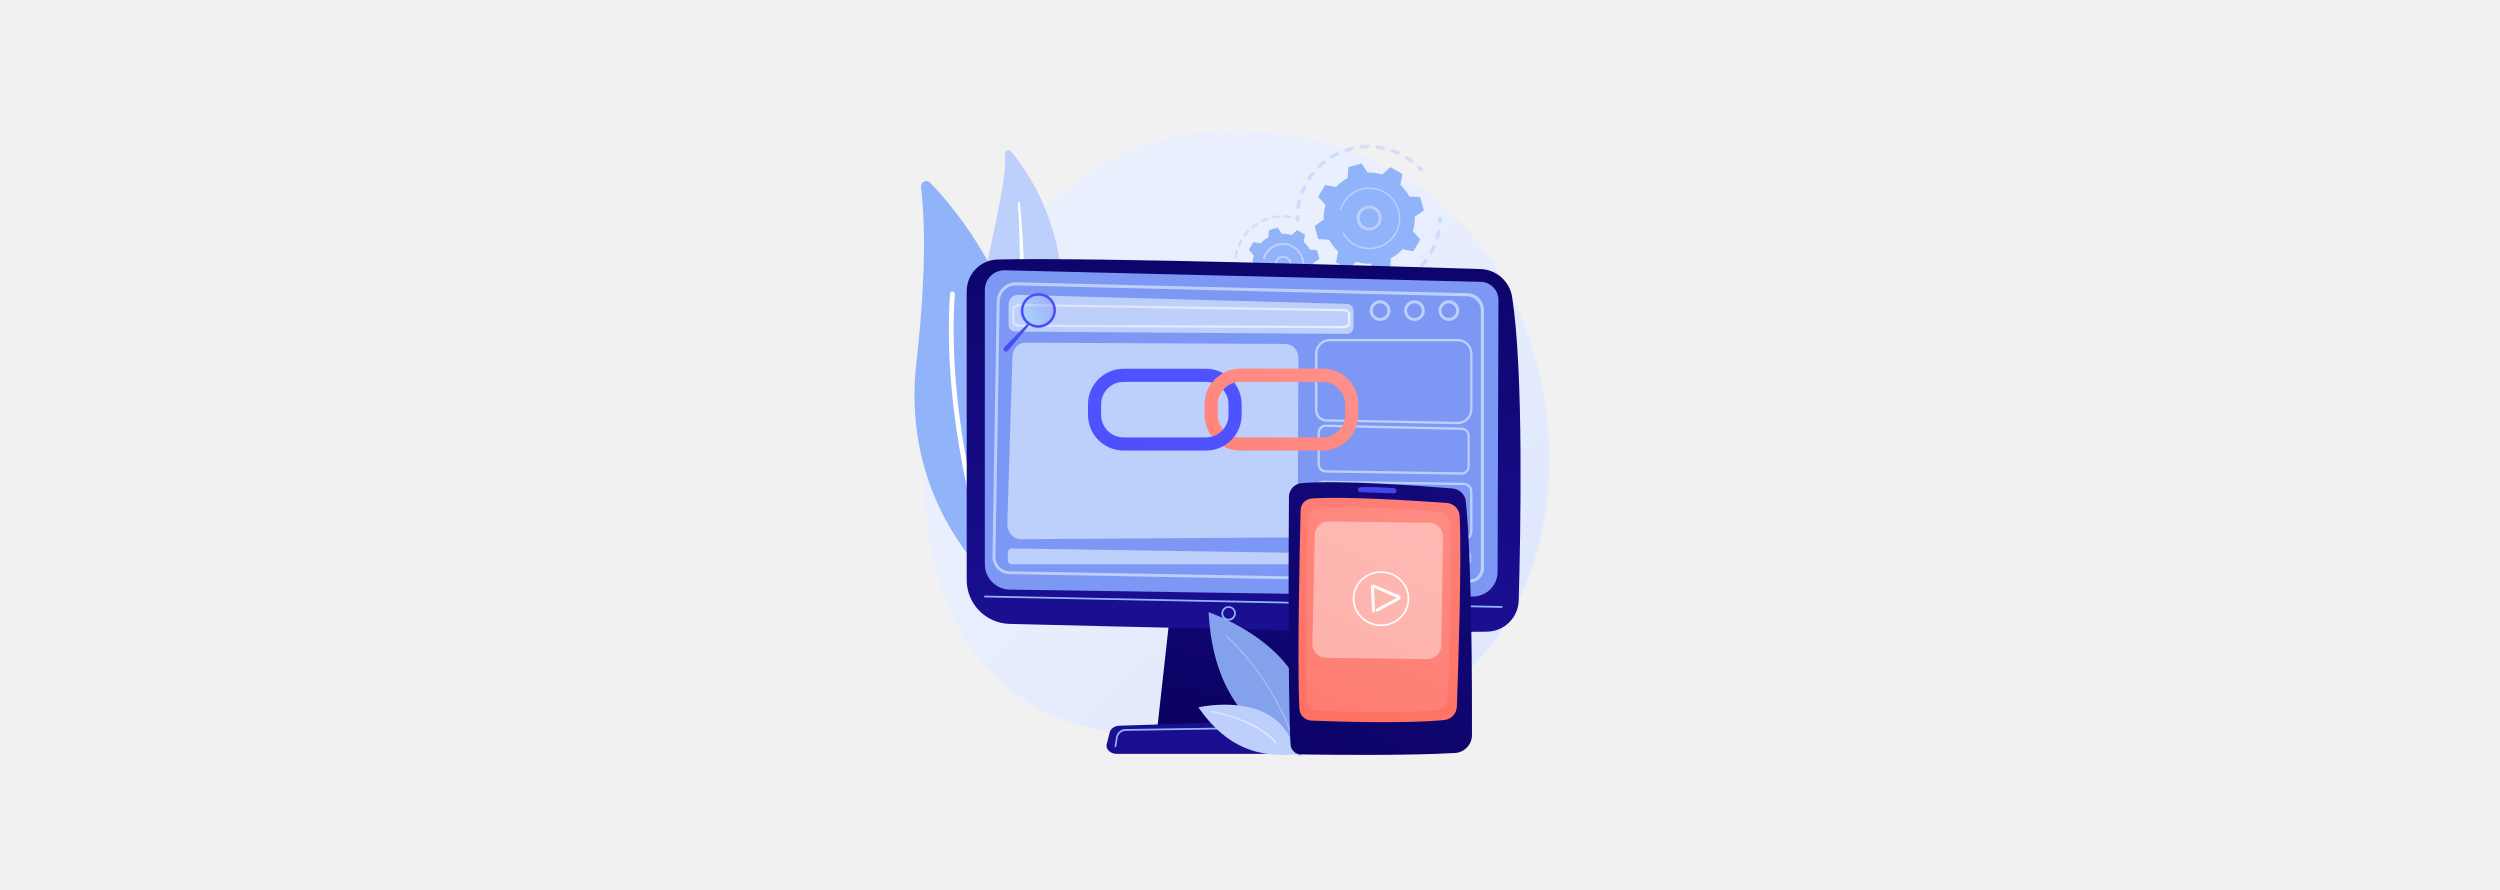 <?xml version="1.0" encoding="utf-8"?>
<!-- Generator: Adobe Illustrator 25.2.1, SVG Export Plug-In . SVG Version: 6.00 Build 0)  -->
<!DOCTYPE svg PUBLIC "-//W3C//DTD SVG 1.1//EN" "http://www.w3.org/Graphics/SVG/1.1/DTD/svg11.dtd">
<svg version="1.1" id="Calque_1" xmlns:x="http://ns.adobe.com/Extensibility/1.0/" xmlns:i="http://ns.adobe.com/AdobeIllustrator/10.0/" xmlns:graph="http://ns.adobe.com/Graphs/1.0/"
	 xmlns="http://www.w3.org/2000/svg" xmlns:xlink="http://www.w3.org/1999/xlink" x="0px" y="0px" width="2246.8px" height="800px"
	 viewBox="0 0 2246.8 800" style="enable-background:new 0 0 2246.8 800;" xml:space="preserve">
<style type="text/css">
	.st0{fill:#F1F1F1;}
	.st1{fill:url(#SVGID_1_);}
	.st2{opacity:0.3;}
	.st3{fill:#91B3FA;}
	.st4{fill:#BDD0FB;}
	.st5{fill:#FFFFFF;}
	.st6{fill:url(#SVGID_2_);}
	.st7{fill:url(#SVGID_3_);}
	.st8{fill:url(#SVGID_4_);}
	.st9{fill:#7D97F4;}
	.st10{opacity:0.4;fill:#FFFFFF;enable-background:new    ;}
	.st11{fill:url(#SVGID_5_);}
	.st12{fill:url(#SVGID_6_);}
	.st13{opacity:0.2;fill:url(#SVGID_7_);enable-background:new    ;}
	.st14{fill:url(#SVGID_8_);}
	.st15{fill:url(#SVGID_9_);}
	.st16{fill:url(#SVGID_10_);}
	.st17{fill:url(#SVGID_11_);}
	.st18{opacity:0.9;}
	.st19{fill:url(#SVGID_12_);}
	.st20{fill:url(#SVGID_13_);}
	.st21{fill:url(#SVGID_14_);}
	.st22{opacity:9.000000e-02;fill:#FFFFFF;enable-background:new    ;}
	.st23{fill:url(#SVGID_15_);}
</style>
<g>
	<rect x="-37.3" y="-41.9" class="st0" width="2323.3" height="884.9"/>
</g>
<g>
	
		<linearGradient id="SVGID_1_" gradientUnits="userSpaceOnUse" x1="1443.73" y1="33.879" x2="1047.871" y2="455.278" gradientTransform="matrix(1 0 0 -1 0 800)">
		<stop  offset="0" style="stop-color:#DAE3FE"/>
		<stop  offset="1" style="stop-color:#E9EFFD"/>
	</linearGradient>
	<path class="st1" d="M1324.8,597.1c-14.6,15.1-27.7,23.9-37.7,30.6c-97.6,65.2-209.2,46.4-243.8,40c-55.7-10.4-102.7-17.7-143-54.2
		c-91.8-82.9-87.3-255.8-17.2-362.9c8.3-12.7,78.3-116.5,190.2-131.1c2.7-0.4,4.8-0.6,6.6-0.8c17.3-1.8,124.5-11.5,212,61.7
		c12.5,10.5,32.7,29.4,51.3,58.2C1411.4,344.2,1411.7,507.6,1324.8,597.1z"/>
	<g>
		<g>
			<g class="st2">
				<path class="st3" d="M1186.3,242.5c0.6-0.7,1.6-0.7,2.3-0.1c1.3,1.2,2.7,2.3,4.1,3.4c0.7,0.5,0.9,1.5,0.4,2.3l0,0
					c-0.5,0.7-1.6,0.9-2.3,0.3c-1.5-1.1-3-2.3-4.3-3.5c-0.6-0.6-0.7-1.5-0.2-2.2C1186.2,242.6,1186.3,242.6,1186.3,242.5z
					 M1200,250.4c1.6,0.9,3.2,1.7,4.8,2.4c0.8,0.4,1.2,1.3,0.8,2.2c-0.4,0.8-1.3,1.2-2.2,0.8c-1.7-0.8-3.4-1.6-5-2.5
					c-0.8-0.4-1.1-1.4-0.6-2.2c0-0.1,0.1-0.1,0.1-0.2C1198.4,250.3,1199.3,250,1200,250.4z M1212.9,255.8c1.7,0.5,3.4,0.9,5.2,1.2
					c0.9,0.2,1.5,1,1.3,1.9s-1,1.5-1.9,1.3c-1.8-0.4-3.7-0.8-5.5-1.3c-0.9-0.3-1.4-1.2-1.1-2c0.1-0.2,0.1-0.4,0.2-0.5
					C1211.5,255.9,1212.2,255.6,1212.9,255.8z M1226.7,258.1c1.8,0.1,3.6,0.1,5.3,0.1c0.9,0,1.7,0.7,1.7,1.6s-0.7,1.7-1.6,1.7
					c-1.9,0.1-3.7,0-5.6-0.1c-0.9,0-1.6-0.8-1.6-1.7c0-0.3,0.1-0.6,0.3-0.9C1225.6,258.3,1226.1,258.1,1226.7,258.1z M1240.6,257.3
					c1.7-0.3,3.5-0.7,5.2-1.1c0.9-0.2,1.8,0.3,2,1.2c0.2,0.9-0.3,1.8-1.2,2c-1.8,0.5-3.6,0.9-5.5,1.2c-0.9,0.2-1.7-0.4-1.9-1.3
					c-0.1-0.5,0-0.9,0.3-1.2C1239.8,257.6,1240.2,257.4,1240.6,257.3z M1254,253.4c1.6-0.7,3.3-1.4,4.8-2.2c0.8-0.4,1.8-0.1,2.2,0.7
					c0.4,0.8,0.1,1.8-0.7,2.2c-1.7,0.9-3.4,1.7-5.1,2.4c-0.8,0.3-1.8-0.1-2.1-0.9c-0.2-0.5-0.1-1.1,0.2-1.6
					C1253.5,253.7,1253.7,253.5,1254,253.4z M1293.3,206.6c0.9,0.2,1.5,1,1.3,1.9c-0.4,1.8-0.8,3.7-1.3,5.5c-0.3,0.9-1.2,1.4-2,1.1
					c-0.9-0.3-1.4-1.2-1.1-2c0.5-1.7,0.9-3.4,1.3-5.2c0-0.2,0.1-0.5,0.3-0.6C1292,206.8,1292.6,206.5,1293.3,206.6z M1266.3,246.7
					c1.4-1,2.9-2.1,4.2-3.3c0.7-0.6,1.7-0.5,2.3,0.2c0.6,0.7,0.5,1.7-0.2,2.3c-1.4,1.2-2.9,2.4-4.4,3.4c-0.7,0.5-1.8,0.4-2.3-0.4
					c-0.4-0.6-0.4-1.4,0-1.9C1266,246.9,1266.1,246.8,1266.3,246.7z M1289.3,220.4c0.8,0.4,1.2,1.3,0.8,2.2c-0.8,1.7-1.6,3.4-2.5,5
					c-0.4,0.8-1.4,1.1-2.2,0.6c-0.8-0.4-1.1-1.4-0.6-2.2c0.9-1.5,1.7-3.2,2.4-4.8c0-0.1,0.1-0.2,0.2-0.3
					C1287.7,220.3,1288.6,220.1,1289.3,220.4z M1276.6,237.4c1.2-1.3,2.3-2.7,3.4-4.1c0.5-0.7,1.6-0.9,2.3-0.3
					c0.7,0.5,0.9,1.5,0.4,2.3l0,0c-1.1,1.5-2.3,3-3.5,4.3c-0.6,0.7-1.6,0.7-2.3,0.1c-0.6-0.6-0.7-1.5-0.2-2.2
					C1276.6,237.5,1276.6,237.4,1276.6,237.4z"/>
				<path class="st3" d="M1292.8,195.8c-0.2,0.3-0.3,0.6-0.3,0.9c0,0.8,0,1.7-0.1,2.6c0,0.9,0.6,1.7,1.6,1.7
					c0.9,0.1,1.7-0.6,1.7-1.6c0-0.9,0.1-1.8,0.1-2.7s-0.7-1.7-1.6-1.7C1293.6,195.1,1293.1,195.4,1292.8,195.8z"/>
			</g>
			<g class="st2">
				<path class="st3" d="M1273.9,149.4c-0.5,0.6-0.4,1.5,0.2,2.1s1.2,1.2,1.8,1.8c0.6,0.7,1.7,0.7,2.3,0.1c0.7-0.6,0.7-1.7,0.1-2.3
					c-0.6-0.7-1.2-1.3-1.9-1.9c-0.6-0.6-1.7-0.6-2.3,0C1274,149.2,1273.9,149.3,1273.9,149.4z"/>
				<path class="st3" d="M1178.7,154.9c0.6-0.7,1.6-0.8,2.3-0.3c0.7,0.6,0.8,1.6,0.3,2.3c-1.1,1.4-2.1,2.8-3.1,4.2
					c-0.5,0.8-1.5,1-2.3,0.5s-1-1.5-0.5-2.3c0.4-0.6,0.9-1.3,1.3-1.9C1177.4,156.6,1178,155.7,1178.7,154.9z M1173.2,166.4
					c0.8,0.4,1.2,1.4,0.8,2.2c-0.8,1.6-1.5,3.2-2.1,4.8c-0.3,0.8-1.3,1.3-2.1,0.9c-0.8-0.3-1.3-1.3-0.9-2.1c0.7-1.7,1.4-3.4,2.2-5.1
					c0-0.1,0.1-0.2,0.1-0.2C1171.6,166.2,1172.5,166,1173.2,166.4z M1184.7,148.3c1.3-1.3,2.7-2.5,4.1-3.6c0.7-0.6,1.7-0.5,2.3,0.2
					c0.6,0.7,0.5,1.7-0.2,2.3c-1.4,1.1-2.7,2.3-3.9,3.5c-0.7,0.6-1.7,0.6-2.3-0.1c-0.6-0.6-0.6-1.5-0.1-2.1
					C1184.6,148.4,1184.7,148.3,1184.7,148.3z M1168.1,179.5c0.9,0.2,1.4,1.1,1.2,2c-0.4,1.7-0.7,3.4-1,5.1c-0.1,0.9-1,1.5-1.9,1.4
					s-1.5-1-1.4-1.9c0.3-1.8,0.6-3.6,1-5.4c0.1-0.2,0.1-0.4,0.3-0.6C1166.8,179.6,1167.5,179.4,1168.1,179.5z M1196.2,139.5
					c1.6-0.9,3.2-1.8,4.8-2.6c0.8-0.4,1.8-0.1,2.2,0.7c0.4,0.8,0.1,1.8-0.8,2.2c-1.6,0.8-3.1,1.6-4.6,2.5c-0.8,0.5-1.8,0.2-2.3-0.6
					c-0.3-0.6-0.3-1.3,0.1-1.8C1195.9,139.8,1196,139.6,1196.2,139.5z M1209.4,133.5c1.7-0.6,3.5-1.1,5.3-1.5c0.9-0.2,1.8,0.3,2,1.2
					s-0.3,1.8-1.2,2c-1.7,0.4-3.4,0.9-5,1.4c-0.9,0.3-1.8-0.2-2.1-1c-0.2-0.5-0.1-1.1,0.2-1.5C1208.7,133.8,1209,133.6,1209.4,133.5
					z M1223.5,130.4c1.8-0.2,3.7-0.3,5.5-0.3c0.9,0,1.7,0.7,1.7,1.6c0,0.9-0.7,1.7-1.6,1.7c-1.7,0-3.5,0.1-5.2,0.3
					c-0.9,0.1-1.7-0.6-1.8-1.5c0-0.4,0.1-0.8,0.3-1.1C1222.6,130.7,1223,130.5,1223.5,130.4z M1238,130.6c1.8,0.2,3.7,0.5,5.4,0.9
					c0.9,0.2,1.5,1.1,1.3,1.9c-0.2,0.9-1.1,1.5-1.9,1.3c-1.7-0.4-3.4-0.6-5.2-0.8c-0.9-0.1-1.5-0.9-1.4-1.8c0-0.3,0.1-0.5,0.3-0.8
					C1236.8,130.8,1237.3,130.5,1238,130.6z M1252,133.9c1.7,0.6,3.4,1.3,5.1,2.1c0.8,0.4,1.2,1.3,0.8,2.2c-0.4,0.8-1.3,1.2-2.2,0.8
					c-1.6-0.7-3.2-1.4-4.9-2c-0.9-0.3-1.3-1.2-1-2.1c0.1-0.1,0.1-0.3,0.2-0.4C1250.6,133.9,1251.3,133.6,1252,133.9z M1265.1,140.2
					c1.1,0.7,2.3,1.5,3.4,2.3c0.4,0.3,0.8,0.6,1.2,0.9c0.7,0.5,0.9,1.6,0.3,2.3c-0.5,0.7-1.6,0.9-2.3,0.3c-0.4-0.3-0.7-0.6-1.1-0.8
					c-1-0.7-2.1-1.5-3.2-2.2c-0.8-0.5-1-1.5-0.5-2.3c0,0,0-0.1,0.1-0.1C1263.3,139.9,1264.3,139.7,1265.1,140.2z"/>
				<path class="st3" d="M1164.7,194.2c-0.2,0.3-0.3,0.6-0.3,0.9c0,0.9,0,1.8,0,2.7s0.8,1.6,1.7,1.6c0.9,0,1.6-0.8,1.6-1.7
					s0-1.7,0-2.6c0-0.9-0.7-1.7-1.6-1.7C1165.5,193.5,1165,193.8,1164.7,194.2z"/>
			</g>
			<g>
				<path class="st3" d="M1184.5,214.3c0.1,0.3,0.4,0.5,0.7,0.6l9.3,0.6c2.1,3.8,4.8,7.4,8.1,10.5l-1.8,9.2
					c-0.1,0.3,0.1,0.6,0.4,0.8l9.7,5.6c0.3,0.2,0.6,0.1,0.9-0.1l7-6.2c4.3,1.3,8.7,1.8,13.1,1.7l5.3,7.7c0.2,0.3,0.5,0.4,0.8,0.3
					l10.8-2.9c0.3-0.1,0.5-0.4,0.6-0.7l0.6-9.3c3.8-2.1,7.4-4.8,10.5-8.1l9.2,1.8c0.3,0.1,0.6-0.1,0.8-0.4l5.6-9.7
					c0.2-0.3,0.1-0.6-0.1-0.9l-6.2-7c1.3-4.3,1.8-8.7,1.7-13.1l7.7-5.3c0.3-0.2,0.4-0.5,0.3-0.8l-2.9-10.8c-0.1-0.3-0.4-0.5-0.7-0.6
					l-9.3-0.6c-2.1-3.8-4.8-7.4-8.1-10.5l1.8-9.2c0.1-0.3-0.1-0.6-0.4-0.8l-9.7-5.6c-0.3-0.2-0.6-0.1-0.9,0.1l-7,6.2
					c-4.3-1.3-8.7-1.8-13.1-1.7l-5.3-7.7c-0.2-0.3-0.5-0.4-0.8-0.3l-10.8,2.9c-0.3,0.1-0.5,0.4-0.6,0.7l-0.6,9.3
					c-3.8,2.1-7.4,4.8-10.5,8.1l-9.2-1.8c-0.3-0.1-0.6,0.1-0.8,0.4l-5.6,9.7c-0.2,0.3-0.1,0.6,0.1,0.9l6.2,7
					c-1.3,4.3-1.8,8.7-1.7,13.1l-7.7,5.3c-0.3,0.2-0.4,0.5-0.3,0.8L1184.5,214.3z"/>
				<g>
					<path class="st4" d="M1222.4,188.2c4.3-4.5,11.5-4.6,15.9-0.3c2.2,2.1,3.4,4.9,3.4,7.9c0.1,3-1.1,5.9-3.2,8
						c-4.3,4.5-11.5,4.6-15.9,0.3c-4.1-3.9-4.5-10.2-1.3-14.7C1221.7,189,1222.1,188.6,1222.4,188.2z M1239.2,195.9
						c0-2.3-1-4.5-2.6-6.1c-3.4-3.3-8.9-3.2-12.2,0.2c-3.3,3.4-3.2,8.9,0.2,12.2c3.4,3.3,8.9,3.2,12.2-0.2c0.3-0.3,0.6-0.6,0.8-1
						C1238.7,199.6,1239.2,197.8,1239.2,195.9z"/>
				</g>
				<path class="st4" d="M1208.3,179.8c-0.6,0.8-1.1,1.6-1.5,2.4l0,0c-0.1,0.3-0.3,0.5-0.4,0.8c-0.7,1.3-1.3,2.7-1.8,4.1
					c0,0,0,0,0,0.1s0,0.1-0.1,0.2c0,0.1-0.1,0.2-0.1,0.3c-0.1,0.3,0,0.6,0.2,0.7c0.1,0,0.1,0.1,0.2,0.1c0.3,0.1,0.7-0.1,0.8-0.4
					c0.6-1.8,1.3-3.5,2.3-5.1c4.7-8.1,13-12.8,21.7-13.2c4.9-0.2,9.8,0.9,14.3,3.5c0.8,0.5,1.6,0.9,2.3,1.5
					c4.9,3.5,8.5,8.6,10.1,14.5c1.8,6.8,0.9,13.9-2.6,20.1c-7.3,12.6-23.4,17-36.1,9.8c-0.8-0.4-1.5-0.9-2.3-1.5
					c-3.1-2.3-5.8-5.2-7.6-8.5c0-0.1-0.1-0.2-0.2-0.2c-0.2-0.1-0.5-0.2-0.7,0c-0.3,0.2-0.4,0.6-0.3,0.9c2,3.5,4.7,6.6,8,9
					c0.8,0.5,1.6,1.1,2.4,1.5c13.3,7.6,30.2,3,37.9-10.3c3.7-6.4,4.6-13.9,2.7-21.1c-1.7-6.2-5.4-11.6-10.6-15.3
					c-0.8-0.6-1.6-1.1-2.4-1.5c-6.4-3.7-13.9-4.6-21.1-2.7C1217.3,170.9,1212,174.6,1208.3,179.8z"/>
			</g>
		</g>
		<g>
			<g class="st2">
				<path class="st3" d="M1118.3,263c-0.3,0.4-0.3,0.9,0,1.2c0.5,0.7,1.1,1.4,1.7,2c0.4,0.4,1,0.5,1.4,0.1s0.5-1,0.1-1.4
					c-0.5-0.6-1.1-1.3-1.6-1.9c-0.3-0.4-1-0.5-1.4-0.2C1118.4,262.9,1118.3,263,1118.3,263z"/>
				<path class="st3" d="M1123.7,268.7c0.4-0.4,1-0.5,1.4-0.1c1.1,0.9,2.2,1.8,3.3,2.7c0.2,0.2,0.5,0.3,0.7,0.5
					c0.5,0.3,0.6,0.9,0.3,1.4c-0.3,0.4-0.9,0.6-1.4,0.3c-0.3-0.2-0.5-0.4-0.8-0.5c-1.2-0.9-2.4-1.8-3.5-2.8
					C1123.4,269.7,1123.3,269.2,1123.7,268.7L1123.7,268.7z M1133.6,274.4c1.5,0.8,3.1,1.5,4.7,2.1c0.5,0.2,0.8,0.8,0.6,1.3
					c-0.2,0.5-0.8,0.8-1.3,0.6c-1.7-0.6-3.3-1.4-4.9-2.2c-0.5-0.3-0.7-0.9-0.4-1.4c0,0,0-0.1,0.1-0.1
					C1132.6,274.3,1133.2,274.2,1133.6,274.4z M1143.3,278c1.7,0.4,3.4,0.7,5.1,0.9c0.6,0.1,1,0.6,0.9,1.1c-0.1,0.6-0.6,1-1.1,0.9
					c-1.8-0.2-3.6-0.5-5.3-0.9c-0.5-0.1-0.9-0.7-0.8-1.2c0-0.1,0.1-0.3,0.2-0.4C1142.5,278,1142.9,277.9,1143.3,278z M1153.5,279.1
					c1.7,0,3.4-0.2,5.1-0.4c0.6-0.1,1.1,0.3,1.1,0.9c0.1,0.6-0.3,1.1-0.9,1.1c-1.8,0.3-3.6,0.4-5.4,0.4c-0.6,0-1-0.4-1-1
					c0-0.2,0.1-0.4,0.2-0.6C1152.9,279.2,1153.2,279.1,1153.5,279.1z M1163.7,277.6c1.7-0.4,3.3-1,4.9-1.6c0.5-0.2,1.1,0,1.3,0.6
					c0.2,0.5,0,1.1-0.6,1.3c-1.7,0.7-3.4,1.3-5.1,1.7c-0.5,0.1-1.1-0.2-1.2-0.7c-0.1-0.3,0-0.6,0.2-0.9
					C1163.3,277.8,1163.5,277.7,1163.7,277.6z M1173.3,273.8c1.5-0.8,3-1.8,4.3-2.8c0.5-0.3,1.1-0.2,1.4,0.2
					c0.3,0.5,0.2,1.1-0.2,1.4c-1.4,1.1-3,2-4.6,2.9c-0.5,0.3-1.1,0.1-1.4-0.4c-0.2-0.4-0.2-0.8,0.1-1.1
					C1173,274,1173.1,273.9,1173.3,273.8z M1181.6,267.7c1.2-1.2,2.4-2.4,3.5-3.8c0.4-0.4,1-0.5,1.4-0.1s0.5,1,0.1,1.4
					c-1.1,1.4-2.4,2.7-3.7,3.9c-0.4,0.4-1.1,0.4-1.4,0s-0.4-0.9-0.1-1.3C1181.5,267.8,1181.5,267.7,1181.6,267.7z M1192,254.8
					c0.5,0.2,0.7,0.8,0.5,1.4c-0.7,1.4-1.4,2.8-2.3,4.1c-0.1,0.2-0.3,0.4-0.4,0.6c-0.3,0.5-0.9,0.6-1.4,0.3
					c-0.5-0.3-0.6-0.9-0.3-1.4c0.1-0.2,0.2-0.4,0.4-0.6c0.8-1.3,1.5-2.6,2.1-3.9c0-0.1,0.1-0.1,0.1-0.2
					C1191,254.7,1191.5,254.6,1192,254.8z"/>
			</g>
			<g class="st2">
				<path class="st3" d="M1117.6,211.2c1-1.4,2.2-2.8,3.4-4.1c0.4-0.4,1-0.4,1.4,0s0.4,1,0,1.4c-1.2,1.2-2.2,2.5-3.2,3.9
					c-0.3,0.5-1,0.5-1.4,0.2C1117.3,212.3,1117.2,211.7,1117.6,211.2L1117.6,211.2z M1116.1,215.3c0.5,0.3,0.7,0.9,0.4,1.4
					c-0.8,1.5-1.6,3-2.2,4.6c-0.2,0.5-0.8,0.8-1.3,0.5c-0.5-0.2-0.8-0.8-0.5-1.3c0.7-1.6,1.5-3.2,2.3-4.8c0,0,0-0.1,0.1-0.1
					C1115,215.1,1115.6,215,1116.1,215.3z M1124.9,203.5c1.4-1.1,2.8-2.2,4.3-3.1c0.5-0.3,1.1-0.2,1.4,0.3s0.2,1.1-0.3,1.4
					c-1.4,0.9-2.8,1.9-4.1,3c-0.4,0.4-1.1,0.3-1.4-0.1c-0.3-0.4-0.3-0.9,0-1.2C1124.7,203.6,1124.8,203.5,1124.9,203.5z
					 M1111.9,224.8c0.5,0.2,0.9,0.7,0.7,1.3c-0.5,1.6-0.8,3.3-1.1,5c-0.1,0.6-0.6,0.9-1.2,0.9c-0.6-0.1-0.9-0.6-0.9-1.2
					c0.3-1.7,0.6-3.5,1.1-5.2c0-0.1,0.1-0.2,0.2-0.3C1111,224.8,1111.4,224.6,1111.9,224.8z M1133.8,197.7c1.6-0.8,3.2-1.4,4.9-2
					c0.5-0.2,1.1,0.1,1.3,0.6c0.2,0.5-0.1,1.1-0.6,1.3c-1.6,0.5-3.2,1.2-4.7,1.9c-0.5,0.2-1.1,0-1.4-0.5c-0.2-0.3-0.1-0.7,0.1-1
					C1133.5,197.9,1133.6,197.8,1133.8,197.7z M1143.8,194.3c1.7-0.4,3.5-0.6,5.3-0.8c0.6,0,1.1,0.4,1.1,0.9c0,0.6-0.4,1.1-0.9,1.1
					c-1.7,0.1-3.4,0.4-5,0.7c-0.5,0.1-1.1-0.2-1.2-0.8c-0.1-0.3,0-0.6,0.2-0.8C1143.4,194.5,1143.6,194.4,1143.8,194.3z
					 M1154.4,193.4c1.8,0.1,3.6,0.2,5.3,0.5c0.6,0.1,0.9,0.6,0.8,1.2c-0.1,0.6-0.6,0.9-1.2,0.8c-1.7-0.3-3.4-0.4-5.1-0.5
					c-0.6,0-1-0.5-1-1.1c0-0.2,0.1-0.4,0.2-0.6C1153.8,193.5,1154.1,193.4,1154.4,193.4z"/>
				<path class="st3" d="M1109.2,235.5c-0.1,0.2-0.2,0.4-0.2,0.6c0,0.9,0,1.7,0,2.6c0,0.6,0.5,1,1,1c0.6,0,1-0.5,1-1
					c0-0.8,0-1.6,0-2.5c0-0.6-0.4-1-1-1C1109.7,235,1109.4,235.2,1109.2,235.5z"/>
			</g>
			<g>
				<path class="st3" d="M1122.3,249.7c0.1,0.2,0.2,0.4,0.5,0.4l6.2,0.4c1.4,2.6,3.2,4.9,5.4,7l-1.2,6.1c0,0.2,0.1,0.4,0.2,0.5
					l6.5,3.7c0.2,0.1,0.4,0.1,0.6-0.1l4.7-4.1c2.9,0.9,5.8,1.2,8.8,1.1l3.5,5.2c0.1,0.2,0.3,0.3,0.6,0.2l7.2-2
					c0.2-0.1,0.4-0.2,0.4-0.5l0.4-6.2c2.6-1.4,4.9-3.2,7-5.4l6.1,1.2c0.2,0,0.4-0.1,0.5-0.2l3.7-6.5c0.1-0.2,0.1-0.4-0.1-0.6
					l-4.1-4.7c0.9-2.9,1.2-5.8,1.1-8.8l5.2-3.5c0.2-0.1,0.3-0.3,0.2-0.6l-2-7.2c-0.1-0.2-0.2-0.4-0.5-0.4l-6.2-0.4
					c-1.4-2.6-3.2-4.9-5.4-7l1.2-6.1c0-0.2-0.1-0.4-0.2-0.5l-6.5-3.7c-0.2-0.1-0.4-0.1-0.6,0.1l-4.7,4.1c-2.9-0.9-5.8-1.2-8.8-1.1
					l-3.5-5.2c-0.1-0.2-0.3-0.3-0.6-0.2l-7.2,2c-0.2,0.1-0.4,0.2-0.4,0.5l-0.4,6.2c-2.6,1.4-4.9,3.2-7,5.4l-6.1-1.2
					c-0.2,0-0.4,0.1-0.5,0.2l-3.7,6.5c-0.1,0.2-0.1,0.4,0.1,0.6l4.1,4.7c-0.9,2.9-1.2,5.8-1.1,8.8l-5.2,3.5
					c-0.2,0.1-0.3,0.3-0.2,0.6L1122.3,249.7z"/>
				<g>
					<path class="st4" d="M1147.6,232.1c1.4-1.5,3.3-2.3,5.4-2.3s4,0.7,5.5,2.2c3,2.9,3.1,7.8,0.2,10.9c-2.9,3-7.8,3.1-10.9,0.2
						c-1.5-1.4-2.3-3.3-2.3-5.4c0-1.7,0.5-3.3,1.4-4.6C1147.1,232.6,1147.4,232.3,1147.6,232.1z M1157.1,233.3c-1.1-1-2.5-1.6-4-1.6
						s-2.9,0.6-4,1.7l0,0c-1,1.1-1.6,2.5-1.6,4s0.6,2.9,1.7,4c2.2,2.2,5.8,2.1,8-0.1c0.2-0.2,0.4-0.4,0.5-0.6
						C1159.4,238.5,1159.1,235.3,1157.1,233.3z"/>
				</g>
				<path class="st4" d="M1137.8,226.2c-0.4,0.5-0.7,1.1-1.1,1.6c-0.6,1.1-1.2,2.3-1.6,3.6c0,0.1,0,0.1-0.1,0.2
					c-0.1,0.4,0,0.9,0.4,1.1c0.1,0.1,0.2,0.1,0.3,0.1c0.5,0.2,1.1-0.1,1.3-0.7c0.4-1.2,0.9-2.3,1.5-3.3l0,0c0-0.1,0.1-0.1,0.1-0.2
					c1.5-2.5,3.5-4.5,5.9-6c1.3-0.8,2.7-1.4,4.2-1.8l0,0h0.1c4.4-1.2,9-0.6,13,1.7c0.5,0.3,1,0.6,1.5,1c3.2,2.3,5.5,5.6,6.5,9.4
					c1.2,4.4,0.6,9-1.7,13c-2.3,4-6,6.8-10.4,8s-9,0.6-13-1.7c-0.5-0.3-1-0.6-1.5-0.9c-2-1.5-3.7-3.3-5-5.5
					c-0.1-0.1-0.2-0.2-0.3-0.3c-0.3-0.2-0.7-0.3-1.1-0.1c-0.5,0.3-0.7,0.9-0.4,1.4c1.4,2.4,3.3,4.6,5.5,6.2c0.5,0.4,1.1,0.7,1.6,1.1
					c4.4,2.5,9.6,3.2,14.5,1.9c4.9-1.3,9.1-4.5,11.6-8.9s3.2-9.6,1.9-14.5c-1.2-4.3-3.7-8-7.3-10.5c-0.5-0.4-1.1-0.7-1.7-1.1
					C1154.3,215.9,1143.4,218.3,1137.8,226.2z"/>
			</g>
		</g>
	</g>
	<g>
		<path class="st4" d="M903.2,138.2c-0.2-3,3.5-4.5,5.4-2.2c19.5,23.2,64.8,91,38.9,197.1c-32.5,133.1-10.2,185.7,21.2,220
			c0,0-46.4-19.9-70.7-73.5C838.2,348,907.5,191,903.2,138.2z"/>
		<path class="st5" d="M914.8,182.3c1,15.4,1.6,30.7,1.7,46.1c0.2,15.4-0.1,30.7-0.9,46.1c-0.8,15.3-2,30.6-3.7,45.9
			s-4.1,30.4-6.5,45.6c-2.3,15.2-4.8,30.5-5.6,46.2c-0.9,15.6,0.1,31.5,3.9,46.8c1,3.8,2,7.6,3.2,11.3c1.2,3.7,2.5,7.4,3.9,11.1
			c2.9,7.3,6.2,14.4,10.1,21.3c7.8,13.7,17.6,26.1,28.8,37c1.2,1.1,3.1,1.1,4.2-0.1c1.1-1.2,1.1-3,0-4.1l0,0
			c-2.6-2.7-5.3-5.5-7.7-8.3c-1.3-1.4-2.5-2.9-3.7-4.3c-1.2-1.5-2.4-2.9-3.5-4.4c-4.6-6-8.7-12.3-12.4-18.9
			c-7.4-13.1-12.9-27.4-16.6-42c-1.8-7.3-3-14.8-3.6-22.3s-0.7-15.1-0.3-22.7c0.7-15.2,3-30.4,5.2-45.6s4.3-30.6,5.8-46
			c0.8-7.7,1.4-15.4,1.9-23.1c0.3-3.9,0.5-7.7,0.6-11.6c0.2-3.9,0.3-7.7,0.4-11.6c0.4-15.4,0.3-30.9-0.2-46.3
			c-0.6-15.4-1.7-30.8-3.3-46.2c0-0.4-0.4-0.8-0.9-0.7C915.1,181.5,914.8,181.9,914.8,182.3z"/>
	</g>
	<g>
		<g>
			<path class="st3" d="M899.9,516.3c-2.2,5-8.8,6.2-12.6,2.3c-21.2-21.6-75.6-88.2-63.8-192.2c10-87.8,7-136.3,4.2-158.2
				c-0.6-4.6,5.1-7.4,8.3-4C871.7,201.4,978.4,333.5,899.9,516.3z"/>
			<path class="st5" d="M892.5,515.9c-0.1,0.1-0.2,0.1-0.4,0.2c-1.1,0.4-2.3-0.2-2.7-1.3c-0.4-1.3-44-128.2-35.6-250.8
				c0.1-1.2,1.1-2.1,2.3-2s2.1,1.1,2,2.3c-8.3,121.8,35,247.9,35.4,249.1C893.7,514.3,893.3,515.4,892.5,515.9z"/>
		</g>
	</g>
	<g>
		<g>
			
				<linearGradient id="SVGID_2_" gradientUnits="userSpaceOnUse" x1="1100.48" y1="120.139" x2="1171.954" y2="426.654" gradientTransform="matrix(1 0 0 -1 0 800)">
				<stop  offset="0" style="stop-color:#09005D"/>
				<stop  offset="1" style="stop-color:#1A0F91"/>
			</linearGradient>
			<polygon class="st6" points="1052.7,541 1040.1,654.3 1186.6,654.3 1167.6,541 			"/>
			
				<linearGradient id="SVGID_3_" gradientUnits="userSpaceOnUse" x1="1127.971" y1="307.584" x2="1112.851" y2="149.516" gradientTransform="matrix(1 0 0 -1 0 800)">
				<stop  offset="0" style="stop-color:#09005D"/>
				<stop  offset="1" style="stop-color:#1A0F91"/>
			</linearGradient>
			<path class="st7" d="M1218.2,677.5h-214.5c-5.8,0-10.2-4.1-9.1-8.6l2.8-10.9c0.8-3.3,4.4-5.7,8.7-5.8l206.8-6.5
				c4.5-0.1,8.4,2.2,9.4,5.6l5,17.3C1228.5,673.2,1224.1,677.5,1218.2,677.5z"/>
			
				<linearGradient id="SVGID_4_" gradientUnits="userSpaceOnUse" x1="1124.882" y1="689.538" x2="1112.512" y2="242.824" gradientTransform="matrix(1 0 0 -1 0 800)">
				<stop  offset="0" style="stop-color:#09005D"/>
				<stop  offset="1" style="stop-color:#1A0F91"/>
			</linearGradient>
			<path class="st8" d="M868.8,261.8v259.5c0,21.3,17,38.8,38.4,39.4c94.8,2.4,338.9,8.4,429.2,7c15.5-0.2,28.1-12.6,28.5-28.1
				c1.7-60.3,4.6-205.3-5.9-272.6c-2.2-14.2-14.2-24.8-28.5-25.2c-79.4-2.5-343.5-10.6-433.7-8.6
				C881.2,233.5,868.8,246.2,868.8,261.8z"/>
			<path class="st9" d="M885.1,260.5v246.6c0,12.5,10,22.6,22.5,22.8l415.8,6.2c12.4,0.2,22.5-9.8,22.5-22.1l0.8-244.4
				c0-8.8-7-16.1-15.8-16.3l-427.8-10.4C893.2,242.7,885.1,250.6,885.1,260.5z"/>
			<path class="st3" d="M1349.7,546.3C1349.7,546.3,1349.6,546.3,1349.7,546.3l-464.6-9.4c-0.4,0-0.8-0.4-0.8-0.8
				c0-0.4,0.4-0.8,0.8-0.8l464.6,9.4c0.4,0,0.8,0.4,0.8,0.8C1350.4,546,1350.1,546.3,1349.7,546.3z"/>
			<path class="st3" d="M1104.2,557.8c-3.6,0-6.5-2.9-6.5-6.5s2.9-6.5,6.5-6.5s6.5,2.9,6.5,6.5
				C1110.7,554.8,1107.8,557.8,1104.2,557.8z M1104.2,546.3c-2.7,0-4.9,2.2-4.9,4.9s2.2,4.9,4.9,4.9c2.7,0,4.9-2.2,4.9-4.9
				S1106.9,546.3,1104.2,546.3z"/>
			<path class="st5" d="M1119.2,655.2c-0.4,0-0.8-0.3-0.8-0.8c0-0.4,0.3-0.8,0.8-0.8l8.9-0.1c0.4,0,0.8,0.3,0.8,0.8
				c0,0.4-0.3,0.8-0.8,0.8L1119.2,655.2L1119.2,655.2z"/>
			<path class="st3" d="M1002.5,671.5L1002.5,671.5c-0.5-0.1-0.8-0.5-0.8-0.9l1.3-7.9c0.7-4.3,4.3-7.5,8.7-7.5l94-1.4
				c0.4,0,0.8,0.3,0.8,0.8s-0.3,0.8-0.8,0.8l-94,1.4c-3.6,0.1-6.6,2.7-7.2,6.2l-1.3,7.9C1003.3,671.3,1002.9,671.5,1002.5,671.5z"/>
		</g>
		<g>
			<g>
				<path class="st4" d="M1240.3,288.4c-5.1,0-9.3-4.2-9.3-9.3c0-5.1,4.2-9.3,9.3-9.3c5.1,0,9.3,4.2,9.3,9.3
					C1249.6,284.3,1245.5,288.4,1240.3,288.4z M1240.3,272.6c-3.6,0-6.6,2.9-6.6,6.6c0,3.6,2.9,6.6,6.6,6.6c3.6,0,6.6-2.9,6.6-6.6
					S1244,272.6,1240.3,272.6z"/>
				<path class="st4" d="M1271.2,288.4c-5.1,0-9.3-4.2-9.3-9.3c0-5.1,4.2-9.3,9.3-9.3s9.3,4.2,9.3,9.3
					C1280.5,284.3,1276.4,288.4,1271.2,288.4z M1271.2,272.6c-3.6,0-6.6,2.9-6.6,6.6c0,3.6,2.9,6.6,6.6,6.6c3.6,0,6.6-2.9,6.6-6.6
					C1277.8,275.5,1274.8,272.6,1271.2,272.6z"/>
				<path class="st4" d="M1302.1,288.4c-5.1,0-9.3-4.2-9.3-9.3c0-5.1,4.2-9.3,9.3-9.3s9.3,4.2,9.3,9.3
					C1311.4,284.3,1307.2,288.4,1302.1,288.4z M1302.1,272.6c-3.6,0-6.6,2.9-6.6,6.6c0,3.6,2.9,6.6,6.6,6.6s6.6-2.9,6.6-6.6
					C1308.6,275.5,1305.7,272.6,1302.1,272.6z"/>
			</g>
			<path class="st4" d="M1157.9,483l-240.4,1.6c-6.9,0-12.4-6.3-12.2-13.9l4.6-150.4c0.2-6.9,5.3-12.3,11.5-12.3l234.1,1.1
				c6.3,0,11.4,5.7,11.4,12.7l-0.7,152.1C1166.1,478.9,1162.4,482.9,1157.9,483z"/>
			<path class="st4" d="M1163.3,507.1H908.9c-1.8,0-3.2-1.7-3.2-3.7v-6.8c0-2.1,1.5-3.7,3.3-3.7l254.4,3.9c1.8,0,3.2,1.7,3.2,3.7
				v2.9C1166.5,505.4,1165,507.1,1163.3,507.1z"/>
			<g>
				<path class="st4" d="M1320.9,523.5c-0.1,0-0.2,0-0.2,0L907.2,516c-8.5-0.2-15.3-7.2-15.2-15.7l3.8-229.6c0.1-4.7,2-9,5.3-12.2
					c3.4-3.2,7.8-5,12.4-4.8l0,0l405.3,9.8c8.4,0.2,14.9,6.9,14.9,15.3v231.8c0,3.5-1.4,6.7-3.8,9.2
					C1327.4,522.2,1324.2,523.5,1320.9,523.5z M913,256.5c-3.8,0-7.4,1.4-10.1,4.1c-2.8,2.7-4.4,6.4-4.5,10.3l-3.8,229.6
					c-0.1,7,5.5,12.8,12.5,12.9l413.5,7.5c2.7,0.1,5.3-1,7.2-2.9c1.9-1.9,3-4.5,3-7.2V278.9c0-6.9-5.4-12.4-12.3-12.6l-405.3-9.8
					C913.3,256.5,913.2,256.5,913,256.5z"/>
			</g>
			<g>
				<path class="st4" d="M1310,381.2L1310,381.2l-118.2-2.3c-5.5-0.1-10-4.7-10-10.2v-50.8c0-7.3,6-13.3,13.3-13.3H1310
					c7.3,0,13.3,6,13.3,13.3v50C1323.3,375.2,1317.3,381.2,1310,381.2z M1195.2,306.7c-6.2,0-11.2,5-11.2,11.2v50.8
					c0,4.4,3.6,8,8,8.1l118.1,2.3c6.2,0,11.2-5,11.2-11.2v-50c0-6.2-5-11.2-11.2-11.2L1195.2,306.7L1195.2,306.7z"/>
			</g>
			<path class="st10" d="M1317.8,507.6h-130.3c-2.5,0-4.5-2-4.5-4.5v-6.2c0-2.5,2.1-4.6,4.6-4.5l130.3,2.7c2.5,0.1,4.4,2.1,4.4,4.5
				v3.5C1322.3,505.5,1320.3,507.6,1317.8,507.6z"/>
			<g>
				<path class="st4" d="M1315.6,485.6L1315.6,485.6l-126.5-1.8c-4.2-0.1-7.6-3.5-7.6-7.7v-36.4c0-2.1,0.8-4,2.3-5.5
					c1.5-1.4,3.4-2.2,5.4-2.2h0.1l126.4,1.9c4.2,0.1,7.6,3.5,7.6,7.7v36.3c0,2.1-0.8,4-2.3,5.5
					C1319.6,484.8,1317.6,485.6,1315.6,485.6z M1189.2,434.1c-1.5,0-2.9,0.6-4,1.6c-1.1,1.1-1.7,2.5-1.7,4v36.4
					c0,3.1,2.5,5.6,5.6,5.6l126.4,1.8c1.5,0.1,3-0.6,4-1.6c1.1-1.1,1.7-2.5,1.7-4v-36.3c0-3.1-2.5-5.6-5.6-5.6L1189.2,434.1
					C1189.3,434.1,1189.2,434.1,1189.2,434.1z"/>
			</g>
			<g>
				<path class="st4" d="M1313.6,426.6L1313.6,426.6l-122.2-1.9c-4-0.1-7.3-3.4-7.3-7.4V389c0-2,0.8-3.9,2.2-5.3
					c1.4-1.4,3.3-2.2,5.3-2.1l122.1,2.7c4,0.1,7.2,3.4,7.2,7.4v27.5c0,2-0.8,3.9-2.2,5.3C1317.4,425.9,1315.5,426.6,1313.6,426.6z
					 M1191.5,383.7c-1.4,0-2.7,0.5-3.7,1.5s-1.6,2.4-1.6,3.8v28.3c0,2.9,2.4,5.3,5.2,5.3l122.1,1.9c1.4,0,2.8-0.5,3.8-1.5
					s1.6-2.4,1.6-3.8v-27.5c0-2.9-2.3-5.3-5.2-5.3l-122.1-2.7C1191.6,383.7,1191.5,383.7,1191.5,383.7z"/>
			</g>
			<path class="st4" d="M915.1,265l295.5,8.1c3.2,0.1,5.8,2.7,5.8,5.9v15.2c0,3.3-2.7,6-6,5.9L912.3,298c-3.3,0-5.9-2.7-5.9-5.9
				v-18.5C906.4,268.7,910.3,264.9,915.1,265z"/>
			
				<linearGradient id="SVGID_5_" gradientUnits="userSpaceOnUse" x1="909.7" y1="515.95" x2="1213.6" y2="515.95" gradientTransform="matrix(1 0 0 -1 0 800)">
				<stop  offset="0" style="stop-color:#DAE3FE"/>
				<stop  offset="1" style="stop-color:#E9EFFD"/>
			</linearGradient>
			<path class="st11" d="M1206.8,295L1206.8,295l-290.3-1.2c-3.8,0-6.8-1.9-6.8-4.4v-11.9c0-0.9,0.4-1.7,1.1-2.4
				c1.3-1.3,3.5-2,5.9-2l290.3,4.6c3.8,0.1,6.6,1.9,6.6,4.4v8.6c0,0.9-0.4,1.7-1.1,2.4C1211.3,294.3,1209.1,295,1206.8,295z
				 M916.5,275.1c-1.8,0-3.4,0.5-4.3,1.4c-0.3,0.3-0.5,0.6-0.5,1v11.9c0,1.1,2,2.3,4.7,2.3l290.3,1.2l0,0c1.8,0,3.4-0.5,4.3-1.4
				c0.3-0.3,0.5-0.6,0.5-1V282c0-1.1-1.9-2.3-4.6-2.3l-290.3-4.6C916.6,275.1,916.5,275.1,916.5,275.1z"/>
		</g>
		<g>
			
				<linearGradient id="SVGID_6_" gradientUnits="userSpaceOnUse" x1="952.699" y1="565.995" x2="844.477" y2="376.475" gradientTransform="matrix(1 0 0 -1 0 800)">
				<stop  offset="0" style="stop-color:#4F52FF"/>
				<stop  offset="1" style="stop-color:#4042E2"/>
			</linearGradient>
			<path class="st12" d="M924,290.4l-21.5,21.8c-0.9,0.9-0.8,2.4,0.2,3.2l0.2,0.1c0.9,0.7,2.2,0.6,2.9-0.3l19.7-23.7L924,290.4z"/>
			
				<linearGradient id="SVGID_7_" gradientUnits="userSpaceOnUse" x1="2253.584" y1="-230.84" x2="2281.998" y2="-230.84" gradientTransform="matrix(0.902 -0.431 -0.431 -0.902 -1212.858 1047.43)">
				<stop  offset="0" style="stop-color:#53D8FF"/>
				<stop  offset="1" style="stop-color:#3840F7"/>
			</linearGradient>
			<path class="st13" d="M946.1,272.9c3.3,7,0.3,15.3-6.8,18.7c-7.1,3.4-15.5,0.5-18.8-6.5s-0.3-15.3,6.8-18.7
				C934.3,263,942.7,265.9,946.1,272.9z"/>
			
				<linearGradient id="SVGID_8_" gradientUnits="userSpaceOnUse" x1="957.37" y1="563.328" x2="849.149" y2="373.807" gradientTransform="matrix(1 0 0 -1 0 800)">
				<stop  offset="0" style="stop-color:#4F52FF"/>
				<stop  offset="1" style="stop-color:#4042E2"/>
			</linearGradient>
			<path class="st14" d="M926.5,265c-7.9,3.8-11.3,13.1-7.6,20.8c3.7,7.7,13.1,11,21,7.2s11.3-13.1,7.6-20.8
				C943.8,264.4,934.4,261.2,926.5,265z M938.9,290.9c-6.7,3.2-14.7,0.5-17.9-6.1s-0.3-14.6,6.5-17.8c6.7-3.2,14.7-0.5,17.9,6.1
				C948.6,279.8,945.7,287.7,938.9,290.9z"/>
		</g>
	</g>
	<g>
		
			<linearGradient id="SVGID_9_" gradientUnits="userSpaceOnUse" x1="1195.679" y1="498.673" x2="1020.412" y2="232.68" gradientTransform="matrix(1 0 0 -1 0 800)">
			<stop  offset="0" style="stop-color:#FF928E"/>
			<stop  offset="1" style="stop-color:#FE7062"/>
		</linearGradient>
		<path class="st15" d="M1188.7,404.9h-74.1c-17.7,0-32-14.4-32-32v-9.5c0-17.7,14.4-32,32-32h74.1c17.7,0,32,14.4,32,32v9.5
			C1220.7,390.5,1206.4,404.9,1188.7,404.9z M1114.6,343.2c-11.1,0-20.2,9-20.2,20.2v9.5c0,11.1,9,20.2,20.2,20.2h74.1
			c11.1,0,20.2-9,20.2-20.2v-9.5c0-11.1-9-20.2-20.2-20.2H1114.6z"/>
		
			<linearGradient id="SVGID_10_" gradientUnits="userSpaceOnUse" x1="1045.956" y1="427.532" x2="983.62" y2="126.246" gradientTransform="matrix(1 0 0 -1 0 800)">
			<stop  offset="0" style="stop-color:#4F52FF"/>
			<stop  offset="1" style="stop-color:#4042E2"/>
		</linearGradient>
		<path class="st16" d="M1083.9,404.9h-74.1c-17.7,0-32-14.4-32-32v-9.5c0-17.7,14.4-32,32-32h74.1c17.7,0,32,14.4,32,32v9.5
			C1115.9,390.5,1101.6,404.9,1083.9,404.9z M1089.2,343.9c-1.7-0.5-3.5-0.7-5.3-0.7h-74.1c-11.1,0-20.2,9-20.2,20.2v9.5
			c0,11.1,9,20.2,20.2,20.2h74.1c11.1,0,20.2-9,20.2-20.2v-9.5C1104.1,354,1097.7,346.2,1089.2,343.9L1089.2,343.9z"/>
		
			<linearGradient id="SVGID_11_" gradientUnits="userSpaceOnUse" x1="1188.527" y1="503.386" x2="1013.26" y2="237.393" gradientTransform="matrix(1 0 0 -1 0 800)">
			<stop  offset="0" style="stop-color:#FF928E"/>
			<stop  offset="1" style="stop-color:#FE7062"/>
		</linearGradient>
		<path class="st17" d="M1097,353.6c3.4-6.2,10.1-10.4,17.6-10.4h74.1c7.6,0,14.2,4.2,17.6,10.4h12.9c-4.1-12.9-16.2-22.2-30.5-22.2
			h-74.1c-14.2,0-26.3,9.4-30.5,22.2H1097z"/>
	</g>
	<g class="st18">
		<path class="st3" d="M1168.8,679.7c-44.5-22.1-78.8-56.8-82.6-129.5C1086.2,550.2,1202,588.9,1168.8,679.7z"/>
		<path class="st4" d="M1161.7,663.4c-0.2,0-0.5-0.2-0.6-0.4c-20.2-57.6-59.4-91-59.8-91.3c-0.2-0.2-0.3-0.6-0.1-0.8
			c0.2-0.2,0.6-0.3,0.8-0.1c0.4,0.3,39.8,33.9,60.2,91.8C1162.3,662.9,1162.1,663.2,1161.7,663.4
			C1161.8,663.4,1161.7,663.4,1161.7,663.4z"/>
	</g>
	<g>
		<path class="st4" d="M1164.4,677.9c-31.3,2.9-61.3-4.4-87.4-42.2C1076.9,635.7,1152,618.1,1164.4,677.9z"/>
		
			<linearGradient id="SVGID_12_" gradientUnits="userSpaceOnUse" x1="1088.164" y1="146.6" x2="1147.203" y2="146.6" gradientTransform="matrix(1 0 0 -1 0 800)">
			<stop  offset="0" style="stop-color:#DAE3FE"/>
			<stop  offset="1" style="stop-color:#E9EFFD"/>
		</linearGradient>
		<path class="st19" d="M1146.6,667.9c-0.2,0-0.3-0.1-0.5-0.2c-17.6-20.8-57.1-27.5-57.5-27.6c-0.3-0.1-0.5-0.4-0.5-0.7
			c0.1-0.3,0.4-0.5,0.7-0.5c0.4,0.1,40.3,6.9,58.2,28c0.2,0.2,0.2,0.6-0.1,0.8C1146.9,667.9,1146.8,667.9,1146.6,667.9z"/>
	</g>
	<g>
		<g>
			
				<linearGradient id="SVGID_13_" gradientUnits="userSpaceOnUse" x1="1098.259" y1="6.017" x2="1455.63" y2="608.05" gradientTransform="matrix(1 0 0 -1 0 800)">
				<stop  offset="0" style="stop-color:#09005D"/>
				<stop  offset="1" style="stop-color:#1A0F91"/>
			</linearGradient>
			<path class="st20" d="M1169.8,434.2c-6.4,0.5-11.3,5.9-11.4,12.3c-0.3,39.2-1,174.5,1.4,222.4c0.3,5.1,4.4,9.1,9.5,9.1
				c25.1,0.4,97.4,1.2,138.4-1.3c8.5-0.5,15.2-7.6,15.2-16.1c0.1-41.2-0.1-156.9-5.5-209.8c-0.6-6.3-5.7-11.3-12.1-11.8
				C1278,436.7,1205.2,431.3,1169.8,434.2z"/>
			
				<linearGradient id="SVGID_14_" gradientUnits="userSpaceOnUse" x1="1405.957" y1="580.546" x2="1187.411" y2="151.701" gradientTransform="matrix(1 0 0 -1 0 800)">
				<stop  offset="0" style="stop-color:#FF928E"/>
				<stop  offset="1" style="stop-color:#FE7062"/>
			</linearGradient>
			<path class="st21" d="M1168.9,458.5c-0.8,32.1-3.2,139-1.1,178.5c0.3,5.8,4.9,10.4,10.7,10.6c23.8,1,84.7,2.9,119.5-0.5
				c6.3-0.6,11.1-5.8,11.3-12.1c1.2-32.8,4.5-132.3,2.5-171.3c-0.3-6.2-5.2-11.2-11.5-11.7c-25.7-1.8-91.8-6.2-121.3-4
				C1173.3,448.4,1169,452.9,1168.9,458.5z"/>
			<path class="st22" d="M1175.4,465.8c-0.7,29.4-2.8,127.1-1,163.2c0.3,5.3,4.4,9.5,9.6,9.7c21.3,0.9,75.9,2.7,107.1-0.4
				c5.6-0.6,9.9-5.3,10.1-11c1-30,4-121,2.1-156.7c-0.3-5.7-4.7-10.3-10.3-10.7c-23-1.7-82.2-5.7-108.7-3.7
				C1179.4,456.5,1175.5,460.7,1175.4,465.8z"/>
			
				<linearGradient id="SVGID_15_" gradientUnits="userSpaceOnUse" x1="1265.228" y1="481.251" x2="1230.178" y2="325.932" gradientTransform="matrix(1 0 0 -1 0 800)">
				<stop  offset="0" style="stop-color:#4F52FF"/>
				<stop  offset="1" style="stop-color:#4042E2"/>
			</linearGradient>
			<path class="st23" d="M1220.4,440.1L1220.4,440.1c0,1.2,1,2.2,2.2,2.2c5.9,0.2,22.7,0.8,30.1,1.1c1.5,0.1,2.6-1.3,2.3-2.7
				l-0.1-0.2c-0.2-1-1-1.7-2-1.8c-5.1-0.4-20.3-1.4-30.4-0.8C1221.3,437.9,1220.4,438.9,1220.4,440.1z"/>
		</g>
		<path class="st10" d="M1282.7,592.3l-90.9-1.1c-6.9-0.1-12.5-5.8-12.3-12.7l2.1-97.7c0.1-6.8,5.8-12.3,12.6-12.2l90.3,1.2
			c6.9,0.1,12.4,5.8,12.3,12.6l-1.5,97.6C1295.2,586.9,1289.5,592.4,1282.7,592.3z"/>
		<g>
			<path class="st5" d="M1241.6,562.7c-14,0.3-25.6-10.6-25.9-24.2c-0.2-13.6,11-24.9,25-25.1c14-0.3,25.6,10.6,25.9,24.2l0,0
				C1266.8,551.2,1255.6,562.4,1241.6,562.7z M1240.8,514.8c-13.2,0.2-23.8,10.8-23.5,23.6c0.2,12.8,11.1,23,24.3,22.8
				c13.2-0.2,23.8-10.8,23.5-23.6l0,0C1264.9,524.8,1253.9,514.6,1240.8,514.8z"/>
			<path class="st5" d="M1234.4,550.5c-0.7,0-1.3-0.5-1.3-1.2l-1-21.8c0-0.7,0.3-1.4,0.9-1.8c0.6-0.4,1.4-0.5,2.1-0.2l22.4,9.7
				c0.7,0.3,1.2,1,1.3,1.8c0,0.8-0.4,1.5-1.1,1.9l-19.4,10.5c-0.6,0.3-1.4,0.1-1.8-0.5s-0.1-1.4,0.5-1.7l18.5-10l-20.7-8.9l1,21
				C1235.7,549.9,1235.1,550.5,1234.4,550.5L1234.4,550.5z"/>
		</g>
	</g>
</g>
</svg>
